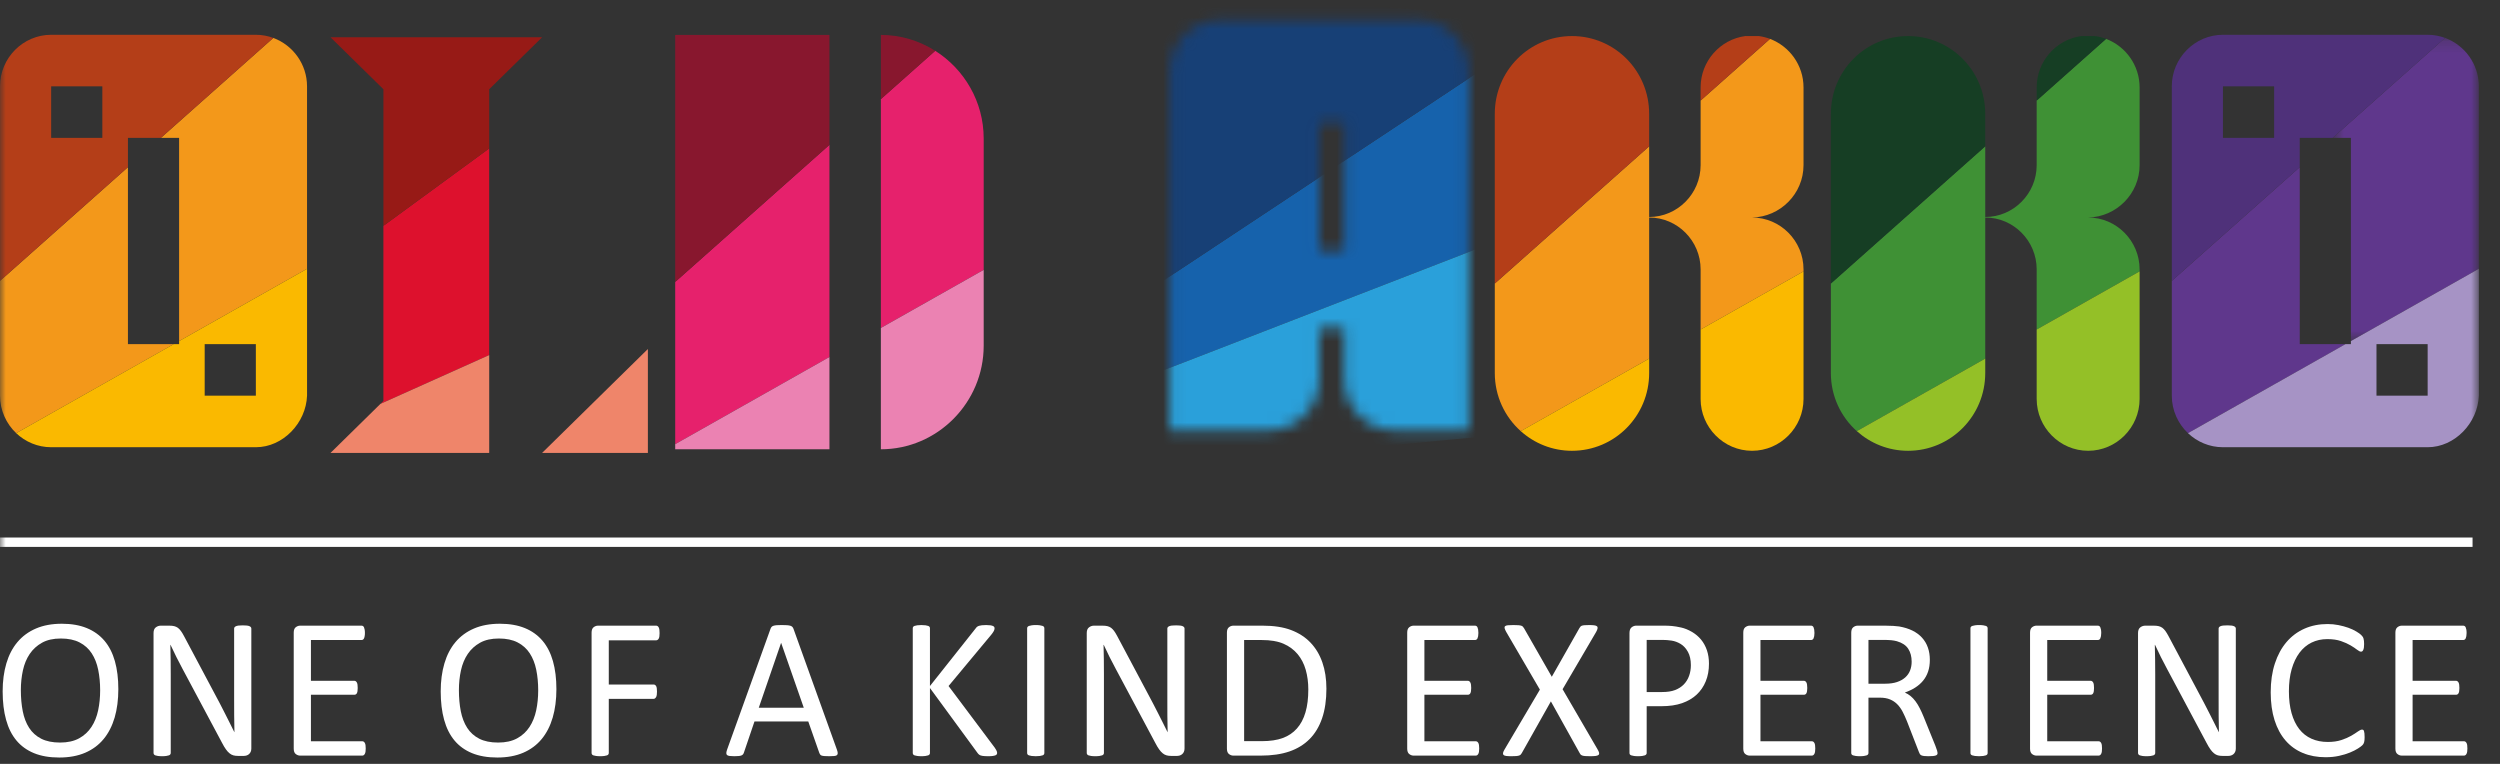 <?xml version="1.0" encoding="UTF-8"?>
<svg width="216px" height="66px" viewBox="0 0 216 66" version="1.1" xmlns="http://www.w3.org/2000/svg" xmlns:xlink="http://www.w3.org/1999/xlink">
    <rect x="0" y="0" width="216" height="66" fill="#333333" stroke="none"/>
    <title>B553BB14-5C03-4A5E-BB2C-7F5E2FF3BDEF</title>
    <defs>
        <polygon id="path-1" points="0 65.45 214.817 65.45 214.817 0.65 0 0.65"></polygon>
        <polygon id="path-3" points="0.531 0.196 13.162 0.196 13.162 26.389 0.531 26.389"></polygon>
        <polygon id="path-5" points="0 65.45 214.172 65.45 214.172 0.65 0 0.65"></polygon>
        <path d="M4.368,0.747 C1.997,0.747 0.059,2.74 0.059,5.176 L0.059,5.176 L0.059,36.173 L8.676,36.173 C11.044,36.173 12.984,34.182 12.984,31.746 L12.984,31.746 L12.984,27.318 L15.139,27.318 L15.139,31.746 C15.139,34.182 17.077,36.173 19.446,36.173 L19.446,36.173 L25.91,36.173 L25.91,5.176 C25.91,2.74 23.972,0.747 21.602,0.747 L21.602,0.747 L4.368,0.747 Z M12.984,20.674 L15.138,20.674 L15.138,9.603 L12.984,9.603 L12.984,20.674 Z" id="path-7"></path>
        <path d="M4.368,0.747 C1.997,0.747 0.059,2.74 0.059,5.176 L0.059,5.176 L0.059,36.173 L8.676,36.173 C11.044,36.173 12.984,34.182 12.984,31.746 L12.984,31.746 L12.984,27.318 L15.139,27.318 L15.139,31.746 C15.139,34.182 17.077,36.173 19.446,36.173 L19.446,36.173 L25.91,36.173 L25.91,5.176 C25.91,2.74 23.972,0.747 21.602,0.747 L21.602,0.747 L4.368,0.747 Z M12.984,20.674 L15.138,20.674 L15.138,9.603 L12.984,9.603 L12.984,20.674 Z" id="path-9"></path>
        <path d="M4.368,0.747 C1.997,0.747 0.059,2.74 0.059,5.176 L0.059,5.176 L0.059,36.173 L8.676,36.173 C11.044,36.173 12.984,34.182 12.984,31.746 L12.984,31.746 L12.984,27.318 L15.139,27.318 L15.139,31.746 C15.139,34.182 17.077,36.173 19.446,36.173 L19.446,36.173 L25.91,36.173 L25.91,5.176 C25.91,2.74 23.972,0.747 21.602,0.747 L21.602,0.747 L4.368,0.747 Z M12.984,20.674 L15.138,20.674 L15.138,9.603 L12.984,9.603 L12.984,20.674 Z" id="path-11"></path>
    </defs>
    <g id="homepage" stroke="none" stroke-width="1" fill="none" fill-rule="evenodd">
        <g id="Homepage-new" transform="translate(-109, -7316)">
            <g id="Footer/desktop" transform="translate(0, 7069)">
                <g id="old-akko-logo" transform="translate(109, 247)">
                    <g id="Group-46">
                        <path d="M8.653,59.645 C8.653,59.009 8.596,58.417 8.484,57.87 C8.372,57.323 8.186,56.849 7.923,56.447 C7.662,56.045 7.312,55.731 6.875,55.506 C6.438,55.28 5.897,55.167 5.253,55.167 C4.609,55.167 4.068,55.288 3.631,55.531 C3.193,55.775 2.838,56.099 2.566,56.503 C2.292,56.908 2.097,57.382 1.979,57.922 C1.861,58.463 1.802,59.032 1.802,59.628 C1.802,60.287 1.857,60.895 1.966,61.45 C2.075,62.005 2.259,62.484 2.518,62.886 C2.777,63.288 3.124,63.6 3.558,63.823 C3.992,64.045 4.537,64.157 5.193,64.157 C5.842,64.157 6.388,64.035 6.832,63.793 C7.276,63.549 7.631,63.221 7.902,62.807 C8.173,62.394 8.365,61.916 8.48,61.372 C8.595,60.828 8.653,60.252 8.653,59.645 M10.224,59.541 C10.224,60.449 10.118,61.267 9.906,61.996 C9.691,62.725 9.374,63.345 8.95,63.857 C8.528,64.37 7.996,64.763 7.357,65.038 C6.718,65.312 5.972,65.45 5.119,65.45 C4.278,65.45 3.552,65.324 2.938,65.073 C2.324,64.821 1.817,64.455 1.417,63.975 C1.017,63.495 0.719,62.899 0.524,62.187 C0.327,61.476 0.229,60.657 0.229,59.732 C0.229,58.846 0.336,58.042 0.549,57.319 C0.762,56.596 1.082,55.981 1.509,55.475 C1.934,54.969 2.467,54.578 3.106,54.303 C3.745,54.029 4.491,53.891 5.345,53.891 C6.167,53.891 6.884,54.016 7.495,54.265 C8.106,54.514 8.613,54.877 9.02,55.354 C9.425,55.831 9.728,56.421 9.927,57.124 C10.125,57.827 10.224,58.633 10.224,59.541" id="Fill-1" fill="#FFFFFF"></path>
                        <path d="M21.715,64.669 C21.715,64.784 21.695,64.883 21.657,64.964 C21.618,65.045 21.568,65.112 21.506,65.163 C21.443,65.216 21.372,65.253 21.296,65.277 C21.218,65.3 21.14,65.311 21.062,65.311 L20.571,65.311 C20.416,65.311 20.28,65.295 20.164,65.263 C20.048,65.231 19.939,65.174 19.835,65.089 C19.73,65.006 19.625,64.892 19.522,64.747 C19.417,64.603 19.306,64.417 19.19,64.192 L15.779,57.805 C15.601,57.476 15.421,57.129 15.24,56.768 C15.059,56.407 14.891,56.055 14.734,55.714 L14.718,55.714 C14.728,56.13 14.737,56.555 14.744,56.99 C14.749,57.423 14.752,57.854 14.752,58.283 L14.752,65.059 C14.752,65.1 14.739,65.139 14.715,65.176 C14.691,65.214 14.649,65.243 14.592,65.263 C14.534,65.283 14.459,65.301 14.364,65.315 C14.271,65.33 14.15,65.337 14.004,65.337 C13.858,65.337 13.739,65.33 13.644,65.315 C13.55,65.301 13.475,65.283 13.42,65.263 C13.366,65.243 13.327,65.214 13.302,65.176 C13.279,65.139 13.266,65.1 13.266,65.059 L13.266,54.698 C13.266,54.467 13.331,54.302 13.462,54.204 C13.593,54.105 13.736,54.057 13.89,54.057 L14.622,54.057 C14.794,54.057 14.938,54.071 15.053,54.1 C15.169,54.129 15.274,54.177 15.366,54.242 C15.457,54.309 15.547,54.403 15.633,54.52 C15.719,54.64 15.81,54.788 15.904,54.968 L18.526,59.897 C18.687,60.197 18.843,60.491 18.994,60.777 C19.144,61.063 19.289,61.346 19.428,61.623 C19.567,61.901 19.705,62.174 19.841,62.443 C19.978,62.712 20.113,62.983 20.246,63.254 L20.255,63.254 C20.243,62.798 20.236,62.321 20.233,61.827 C20.23,61.333 20.229,60.857 20.229,60.4 L20.229,54.308 C20.229,54.268 20.241,54.23 20.265,54.195 C20.29,54.161 20.331,54.13 20.389,54.104 C20.446,54.078 20.522,54.06 20.616,54.048 C20.71,54.036 20.833,54.031 20.985,54.031 C21.119,54.031 21.235,54.036 21.332,54.048 C21.429,54.06 21.506,54.078 21.559,54.104 C21.615,54.13 21.654,54.161 21.679,54.195 C21.703,54.23 21.715,54.268 21.715,54.308 L21.715,64.669 Z" id="Fill-3" fill="#FFFFFF"></path>
                        <path d="M31.598,64.669 C31.598,64.773 31.592,64.864 31.581,64.942 C31.568,65.02 31.549,65.086 31.52,65.137 C31.49,65.19 31.458,65.227 31.421,65.25 C31.383,65.273 31.342,65.285 31.295,65.285 L25.93,65.285 C25.798,65.285 25.673,65.24 25.555,65.15 C25.436,65.061 25.378,64.903 25.378,64.677 L25.378,54.664 C25.378,54.438 25.436,54.281 25.555,54.191 C25.673,54.102 25.798,54.057 25.93,54.057 L31.234,54.057 C31.28,54.057 31.322,54.068 31.36,54.091 C31.398,54.114 31.428,54.152 31.451,54.204 C31.474,54.256 31.493,54.322 31.506,54.399 C31.521,54.477 31.529,54.574 31.529,54.69 C31.529,54.794 31.521,54.885 31.506,54.963 C31.493,55.042 31.474,55.106 31.451,55.154 C31.428,55.203 31.398,55.24 31.36,55.263 C31.322,55.286 31.28,55.297 31.234,55.297 L26.864,55.297 L26.864,58.82 L30.613,58.82 C30.659,58.82 30.701,58.833 30.738,58.859 C30.775,58.886 30.807,58.922 30.833,58.968 C30.859,59.014 30.877,59.078 30.889,59.159 C30.9,59.24 30.906,59.335 30.906,59.445 C30.906,59.549 30.9,59.639 30.889,59.714 C30.877,59.789 30.859,59.85 30.833,59.897 C30.807,59.943 30.775,59.976 30.738,59.996 C30.701,60.017 30.659,60.027 30.613,60.027 L26.864,60.027 L26.864,64.044 L31.295,64.044 C31.342,64.044 31.383,64.056 31.421,64.078 C31.458,64.102 31.49,64.138 31.52,64.188 C31.549,64.236 31.568,64.3 31.581,64.379 C31.592,64.456 31.598,64.553 31.598,64.669" id="Fill-5" fill="#FFFFFF"></path>
                        <path d="M46.5,59.645 C46.5,59.009 46.444,58.417 46.332,57.87 C46.22,57.323 46.033,56.849 45.771,56.447 C45.51,56.045 45.16,55.731 44.723,55.506 C44.286,55.28 43.745,55.167 43.101,55.167 C42.457,55.167 41.916,55.288 41.479,55.531 C41.041,55.775 40.686,56.099 40.414,56.503 C40.141,56.908 39.944,57.382 39.826,57.922 C39.708,58.463 39.65,59.032 39.65,59.628 C39.65,60.287 39.704,60.895 39.813,61.45 C39.923,62.005 40.107,62.484 40.366,62.886 C40.624,63.288 40.972,63.6 41.406,63.823 C41.84,64.045 42.385,64.157 43.041,64.157 C43.691,64.157 44.237,64.035 44.68,63.793 C45.124,63.549 45.479,63.221 45.75,62.807 C46.02,62.394 46.213,61.916 46.328,61.372 C46.443,60.828 46.5,60.252 46.5,59.645 M48.073,59.541 C48.073,60.449 47.967,61.267 47.754,61.996 C47.54,62.725 47.222,63.345 46.799,63.857 C46.375,64.37 45.844,64.763 45.205,65.038 C44.565,65.312 43.82,65.45 42.967,65.45 C42.125,65.45 41.399,65.324 40.786,65.073 C40.173,64.821 39.665,64.455 39.265,63.975 C38.865,63.495 38.567,62.899 38.371,62.187 C38.175,61.476 38.077,60.657 38.077,59.732 C38.077,58.846 38.184,58.042 38.397,57.319 C38.61,56.596 38.929,55.981 39.356,55.475 C39.782,54.969 40.315,54.578 40.955,54.303 C41.593,54.029 42.34,53.891 43.192,53.891 C44.016,53.891 44.732,54.016 45.344,54.265 C45.954,54.514 46.461,54.877 46.868,55.354 C47.273,55.831 47.576,56.421 47.775,57.124 C47.974,57.827 48.073,58.633 48.073,59.541" id="Fill-7" fill="#FFFFFF"></path>
                        <path d="M56.988,54.698 C56.988,54.809 56.982,54.904 56.971,54.985 C56.959,55.067 56.939,55.131 56.911,55.18 C56.881,55.229 56.848,55.265 56.811,55.288 C56.774,55.311 56.734,55.324 56.694,55.324 L52.599,55.324 L52.599,59.141 L56.47,59.141 C56.51,59.141 56.548,59.151 56.586,59.172 C56.623,59.192 56.656,59.225 56.685,59.272 C56.714,59.318 56.734,59.38 56.746,59.459 C56.758,59.536 56.764,59.636 56.764,59.757 C56.764,59.867 56.758,59.961 56.746,60.04 C56.734,60.118 56.714,60.182 56.685,60.231 C56.656,60.279 56.623,60.317 56.586,60.343 C56.548,60.37 56.51,60.382 56.47,60.382 L52.599,60.382 L52.599,65.06 C52.599,65.1 52.587,65.139 52.565,65.177 C52.542,65.214 52.501,65.243 52.444,65.264 C52.386,65.284 52.31,65.301 52.219,65.315 C52.127,65.33 52.006,65.337 51.856,65.337 C51.718,65.337 51.6,65.33 51.502,65.315 C51.404,65.301 51.326,65.284 51.269,65.264 C51.211,65.243 51.171,65.214 51.148,65.177 C51.125,65.139 51.113,65.1 51.113,65.06 L51.113,54.664 C51.113,54.438 51.172,54.281 51.291,54.191 C51.408,54.102 51.534,54.057 51.667,54.057 L56.694,54.057 C56.734,54.057 56.774,54.069 56.811,54.091 C56.848,54.114 56.881,54.153 56.911,54.204 C56.939,54.256 56.959,54.324 56.971,54.408 C56.982,54.491 56.988,54.588 56.988,54.698" id="Fill-9" fill="#FFFFFF"></path>
                        <path d="M67.493,55.549 L67.484,55.549 L65.559,61.146 L69.445,61.146 L67.493,55.549 Z M72.305,64.756 C72.351,64.883 72.376,64.985 72.379,65.064 C72.381,65.142 72.359,65.201 72.314,65.242 C72.268,65.283 72.19,65.308 72.085,65.319 C71.978,65.331 71.836,65.337 71.657,65.337 C71.478,65.337 71.336,65.333 71.23,65.324 C71.122,65.316 71.043,65.301 70.988,65.281 C70.932,65.26 70.892,65.233 70.867,65.198 C70.841,65.163 70.815,65.12 70.794,65.068 L69.834,62.335 L65.187,62.335 L64.271,65.033 C64.254,65.085 64.231,65.13 64.201,65.168 C64.172,65.206 64.13,65.238 64.076,65.263 C64.021,65.289 63.944,65.308 63.843,65.319 C63.742,65.331 63.611,65.337 63.45,65.337 C63.283,65.337 63.146,65.33 63.039,65.316 C62.933,65.301 62.859,65.273 62.815,65.233 C62.771,65.192 62.751,65.133 62.754,65.055 C62.757,64.977 62.782,64.874 62.828,64.747 L66.577,54.317 C66.6,54.253 66.631,54.201 66.668,54.161 C66.705,54.121 66.76,54.088 66.833,54.065 C66.904,54.042 66.996,54.026 67.109,54.017 C67.221,54.009 67.363,54.004 67.536,54.004 C67.72,54.004 67.874,54.009 67.993,54.017 C68.115,54.026 68.212,54.042 68.288,54.065 C68.363,54.088 68.42,54.121 68.461,54.165 C68.501,54.208 68.532,54.262 68.556,54.325 L72.305,64.756 Z" id="Fill-11" fill="#FFFFFF"></path>
                        <path d="M86.153,65.042 C86.153,65.089 86.143,65.131 86.123,65.168 C86.103,65.205 86.064,65.236 86.007,65.259 C85.949,65.282 85.872,65.301 85.774,65.315 C85.675,65.33 85.549,65.337 85.394,65.337 C85.192,65.337 85.027,65.328 84.902,65.311 C84.774,65.294 84.679,65.262 84.616,65.216 C84.552,65.17 84.501,65.117 84.461,65.059 L80.348,59.445 L80.348,65.059 C80.348,65.1 80.337,65.139 80.313,65.177 C80.29,65.214 80.25,65.243 80.193,65.264 C80.135,65.284 80.058,65.301 79.964,65.315 C79.869,65.33 79.749,65.337 79.605,65.337 C79.467,65.337 79.349,65.33 79.252,65.315 C79.154,65.301 79.076,65.284 79.018,65.264 C78.96,65.243 78.921,65.214 78.898,65.177 C78.874,65.139 78.863,65.1 78.863,65.059 L78.863,54.282 C78.863,54.236 78.874,54.196 78.898,54.16 C78.921,54.126 78.96,54.099 79.018,54.078 C79.076,54.058 79.154,54.04 79.252,54.026 C79.349,54.012 79.467,54.005 79.605,54.005 C79.749,54.005 79.869,54.012 79.964,54.026 C80.058,54.04 80.135,54.058 80.193,54.078 C80.25,54.099 80.29,54.126 80.313,54.16 C80.337,54.196 80.348,54.236 80.348,54.282 L80.348,59.272 L84.305,54.282 C84.34,54.23 84.379,54.187 84.426,54.152 C84.471,54.117 84.528,54.089 84.595,54.069 C84.66,54.049 84.741,54.033 84.836,54.022 C84.931,54.01 85.053,54.005 85.203,54.005 C85.353,54.005 85.474,54.012 85.566,54.026 C85.658,54.04 85.732,54.059 85.786,54.083 C85.841,54.106 85.879,54.134 85.899,54.169 C85.92,54.204 85.93,54.242 85.93,54.282 C85.93,54.357 85.91,54.432 85.873,54.508 C85.835,54.583 85.765,54.687 85.661,54.82 L81.955,59.272 L85.946,64.599 C86.045,64.75 86.103,64.853 86.123,64.907 C86.143,64.963 86.153,65.007 86.153,65.042" id="Fill-13" fill="#FFFFFF"></path>
                        <path d="M90.232,65.059 C90.232,65.106 90.219,65.146 90.197,65.181 C90.174,65.216 90.133,65.243 90.076,65.263 C90.018,65.284 89.942,65.301 89.847,65.316 C89.752,65.33 89.632,65.337 89.488,65.337 C89.35,65.337 89.232,65.33 89.134,65.316 C89.036,65.301 88.958,65.284 88.901,65.263 C88.843,65.243 88.803,65.216 88.78,65.181 C88.757,65.146 88.745,65.106 88.745,65.059 L88.745,54.282 C88.745,54.236 88.758,54.195 88.785,54.161 C88.81,54.126 88.853,54.098 88.914,54.078 C88.974,54.058 89.052,54.041 89.147,54.026 C89.242,54.011 89.355,54.004 89.488,54.004 C89.632,54.004 89.752,54.011 89.847,54.026 C89.942,54.041 90.018,54.058 90.076,54.078 C90.133,54.098 90.174,54.126 90.197,54.161 C90.219,54.195 90.232,54.236 90.232,54.282 L90.232,65.059 Z" id="Fill-15" fill="#FFFFFF"></path>
                        <path d="M102.344,64.669 C102.344,64.784 102.324,64.883 102.285,64.964 C102.247,65.045 102.197,65.112 102.134,65.163 C102.072,65.216 102.001,65.253 101.924,65.277 C101.846,65.3 101.769,65.311 101.691,65.311 L101.199,65.311 C101.045,65.311 100.909,65.295 100.793,65.263 C100.677,65.231 100.567,65.174 100.463,65.089 C100.358,65.006 100.254,64.892 100.15,64.747 C100.045,64.603 99.935,64.417 99.819,64.192 L96.408,57.805 C96.229,57.476 96.05,57.129 95.868,56.768 C95.687,56.407 95.519,56.055 95.363,55.714 L95.346,55.714 C95.357,56.13 95.366,56.555 95.372,56.99 C95.377,57.423 95.38,57.854 95.38,58.283 L95.38,65.059 C95.38,65.1 95.368,65.139 95.344,65.176 C95.319,65.214 95.278,65.243 95.22,65.263 C95.163,65.283 95.088,65.301 94.993,65.315 C94.899,65.33 94.779,65.337 94.632,65.337 C94.487,65.337 94.367,65.33 94.272,65.315 C94.179,65.301 94.104,65.283 94.049,65.263 C93.995,65.243 93.956,65.214 93.931,65.176 C93.907,65.139 93.895,65.1 93.895,65.059 L93.895,54.698 C93.895,54.467 93.959,54.302 94.091,54.204 C94.222,54.105 94.364,54.057 94.518,54.057 L95.25,54.057 C95.423,54.057 95.567,54.071 95.682,54.1 C95.798,54.129 95.903,54.177 95.995,54.242 C96.086,54.309 96.175,54.403 96.262,54.52 C96.347,54.64 96.439,54.788 96.533,54.968 L99.155,59.897 C99.316,60.197 99.472,60.491 99.622,60.777 C99.773,61.063 99.917,61.346 100.057,61.623 C100.196,61.901 100.334,62.174 100.47,62.443 C100.607,62.712 100.742,62.983 100.874,63.254 L100.884,63.254 C100.872,62.798 100.865,62.321 100.861,61.827 C100.859,61.333 100.858,60.857 100.858,60.4 L100.858,54.308 C100.858,54.268 100.87,54.23 100.894,54.195 C100.918,54.161 100.959,54.13 101.017,54.104 C101.074,54.078 101.151,54.06 101.245,54.048 C101.339,54.036 101.462,54.031 101.614,54.031 C101.747,54.031 101.864,54.036 101.96,54.048 C102.058,54.06 102.134,54.078 102.188,54.104 C102.243,54.13 102.283,54.161 102.308,54.195 C102.331,54.23 102.344,54.268 102.344,54.308 L102.344,64.669 Z" id="Fill-17" fill="#FFFFFF"></path>
                        <path d="M113.038,59.567 C113.038,58.959 112.963,58.394 112.814,57.87 C112.664,57.347 112.429,56.894 112.11,56.512 C111.79,56.131 111.385,55.832 110.896,55.619 C110.406,55.404 109.776,55.298 109.004,55.298 L107.493,55.298 L107.493,64.036 L109.02,64.036 C109.735,64.036 110.337,63.946 110.827,63.766 C111.316,63.588 111.725,63.313 112.053,62.942 C112.382,62.572 112.628,62.108 112.792,61.549 C112.957,60.991 113.038,60.331 113.038,59.567 M114.602,59.506 C114.602,60.478 114.478,61.327 114.231,62.053 C113.983,62.779 113.622,63.38 113.146,63.858 C112.671,64.335 112.088,64.693 111.397,64.929 C110.705,65.166 109.882,65.285 108.926,65.285 L106.559,65.285 C106.426,65.285 106.301,65.24 106.184,65.151 C106.064,65.061 106.006,64.904 106.006,64.678 L106.006,54.664 C106.006,54.438 106.064,54.281 106.184,54.191 C106.301,54.101 106.426,54.057 106.559,54.057 L109.09,54.057 C110.058,54.057 110.875,54.182 111.544,54.434 C112.212,54.686 112.771,55.047 113.224,55.519 C113.676,55.99 114.019,56.561 114.252,57.233 C114.486,57.903 114.602,58.661 114.602,59.506" id="Fill-19" fill="#FFFFFF"></path>
                        <path d="M127.803,64.669 C127.803,64.773 127.797,64.864 127.785,64.942 C127.774,65.02 127.754,65.086 127.725,65.137 C127.695,65.19 127.662,65.227 127.626,65.25 C127.588,65.273 127.547,65.285 127.5,65.285 L122.135,65.285 C122.003,65.285 121.878,65.24 121.76,65.15 C121.642,65.061 121.583,64.903 121.583,64.677 L121.583,54.664 C121.583,54.438 121.642,54.281 121.76,54.191 C121.878,54.102 122.003,54.057 122.135,54.057 L127.439,54.057 C127.486,54.057 127.527,54.068 127.564,54.091 C127.602,54.114 127.633,54.152 127.656,54.204 C127.679,54.256 127.697,54.322 127.712,54.399 C127.726,54.477 127.733,54.574 127.733,54.69 C127.733,54.794 127.726,54.885 127.712,54.963 C127.697,55.042 127.679,55.106 127.656,55.154 C127.633,55.203 127.602,55.24 127.564,55.263 C127.527,55.286 127.486,55.297 127.439,55.297 L123.068,55.297 L123.068,58.82 L126.818,58.82 C126.864,58.82 126.905,58.833 126.943,58.859 C126.981,58.886 127.012,58.922 127.038,58.968 C127.063,59.014 127.083,59.078 127.094,59.159 C127.106,59.24 127.112,59.335 127.112,59.445 C127.112,59.549 127.106,59.639 127.094,59.714 C127.083,59.789 127.063,59.85 127.038,59.897 C127.012,59.943 126.981,59.976 126.943,59.996 C126.905,60.017 126.864,60.027 126.818,60.027 L123.068,60.027 L123.068,64.044 L127.5,64.044 C127.547,64.044 127.588,64.056 127.626,64.078 C127.662,64.102 127.695,64.138 127.725,64.188 C127.754,64.236 127.774,64.3 127.785,64.379 C127.797,64.456 127.803,64.553 127.803,64.669" id="Fill-21" fill="#FFFFFF"></path>
                        <path d="M138.031,64.747 C138.106,64.875 138.15,64.976 138.165,65.051 C138.179,65.126 138.161,65.185 138.109,65.228 C138.057,65.272 137.972,65.301 137.854,65.315 C137.735,65.33 137.578,65.337 137.383,65.337 C137.199,65.337 137.055,65.333 136.951,65.324 C136.848,65.315 136.766,65.3 136.705,65.277 C136.644,65.253 136.599,65.226 136.566,65.194 C136.536,65.163 136.508,65.12 136.484,65.068 L133.997,60.6 L131.482,65.068 C131.455,65.12 131.422,65.163 131.388,65.198 C131.353,65.233 131.307,65.26 131.245,65.28 C131.185,65.301 131.102,65.315 130.999,65.324 C130.895,65.333 130.757,65.337 130.585,65.337 C130.394,65.337 130.245,65.33 130.135,65.315 C130.026,65.301 129.949,65.272 129.905,65.228 C129.863,65.185 129.848,65.126 129.863,65.051 C129.877,64.976 129.921,64.875 129.997,64.747 L133.046,59.584 L130.135,54.594 C130.066,54.467 130.022,54.365 130.001,54.286 C129.981,54.208 129.993,54.148 130.039,54.104 C130.086,54.061 130.167,54.033 130.282,54.022 C130.397,54.01 130.555,54.005 130.757,54.005 C130.93,54.005 131.071,54.009 131.179,54.018 C131.29,54.026 131.376,54.041 131.439,54.061 C131.502,54.081 131.549,54.11 131.577,54.148 C131.606,54.186 131.638,54.227 131.673,54.273 L134.075,58.474 L136.458,54.273 C136.487,54.227 136.516,54.186 136.546,54.148 C136.574,54.11 136.615,54.081 136.671,54.061 C136.725,54.041 136.802,54.026 136.899,54.018 C136.997,54.009 137.129,54.005 137.297,54.005 C137.475,54.005 137.621,54.011 137.732,54.026 C137.846,54.041 137.925,54.068 137.975,54.109 C138.024,54.149 138.043,54.208 138.031,54.286 C138.019,54.365 137.979,54.467 137.911,54.594 L135.008,59.549 L138.031,64.747 Z" id="Fill-23" fill="#FFFFFF"></path>
                        <path d="M146.091,57.467 C146.091,57.01 146.007,56.628 145.836,56.321 C145.666,56.015 145.456,55.787 145.206,55.636 C144.955,55.486 144.697,55.39 144.428,55.349 C144.161,55.309 143.9,55.288 143.646,55.288 L142.273,55.288 L142.273,59.792 L143.612,59.792 C144.061,59.792 144.434,59.734 144.731,59.618 C145.027,59.503 145.277,59.343 145.478,59.137 C145.679,58.931 145.833,58.686 145.935,58.399 C146.04,58.113 146.091,57.803 146.091,57.467 M147.655,57.345 C147.655,57.906 147.563,58.413 147.378,58.864 C147.194,59.315 146.93,59.7 146.588,60.018 C146.245,60.337 145.824,60.581 145.327,60.755 C144.829,60.929 144.234,61.016 143.542,61.016 L142.273,61.016 L142.273,65.059 C142.273,65.106 142.26,65.146 142.233,65.181 C142.209,65.215 142.168,65.243 142.113,65.263 C142.058,65.284 141.984,65.301 141.889,65.315 C141.794,65.33 141.673,65.337 141.53,65.337 C141.386,65.337 141.266,65.33 141.171,65.315 C141.077,65.301 140.999,65.284 140.942,65.263 C140.885,65.243 140.844,65.215 140.821,65.181 C140.798,65.146 140.787,65.106 140.787,65.059 L140.787,54.699 C140.787,54.467 140.847,54.303 140.968,54.204 C141.09,54.106 141.225,54.056 141.374,54.056 L143.767,54.056 C144.009,54.056 144.241,54.066 144.463,54.086 C144.684,54.107 144.946,54.15 145.249,54.217 C145.551,54.284 145.859,54.408 146.173,54.59 C146.487,54.773 146.753,54.997 146.973,55.263 C147.192,55.529 147.36,55.837 147.479,56.186 C147.596,56.537 147.655,56.922 147.655,57.345" id="Fill-25" fill="#FFFFFF"></path>
                        <path d="M156.839,64.669 C156.839,64.773 156.833,64.864 156.821,64.942 C156.81,65.02 156.79,65.086 156.761,65.137 C156.732,65.19 156.698,65.227 156.662,65.25 C156.624,65.273 156.582,65.285 156.536,65.285 L151.172,65.285 C151.039,65.285 150.914,65.24 150.795,65.15 C150.677,65.061 150.619,64.903 150.619,64.677 L150.619,54.664 C150.619,54.438 150.677,54.281 150.795,54.191 C150.914,54.102 151.039,54.057 151.172,54.057 L156.476,54.057 C156.523,54.057 156.564,54.068 156.601,54.091 C156.638,54.114 156.668,54.152 156.692,54.204 C156.715,54.256 156.733,54.322 156.748,54.399 C156.762,54.477 156.769,54.574 156.769,54.69 C156.769,54.794 156.762,54.885 156.748,54.963 C156.733,55.042 156.715,55.106 156.692,55.154 C156.668,55.203 156.638,55.24 156.601,55.263 C156.564,55.286 156.523,55.297 156.476,55.297 L152.104,55.297 L152.104,58.82 L155.853,58.82 C155.899,58.82 155.941,58.833 155.98,58.859 C156.017,58.886 156.048,58.922 156.074,58.968 C156.099,59.014 156.119,59.078 156.129,59.159 C156.142,59.24 156.148,59.335 156.148,59.445 C156.148,59.549 156.142,59.639 156.129,59.714 C156.119,59.789 156.099,59.85 156.074,59.897 C156.048,59.943 156.017,59.976 155.98,59.996 C155.941,60.017 155.899,60.027 155.853,60.027 L152.104,60.027 L152.104,64.044 L156.536,64.044 C156.582,64.044 156.624,64.056 156.662,64.078 C156.698,64.102 156.732,64.138 156.761,64.188 C156.79,64.236 156.81,64.3 156.821,64.379 C156.833,64.456 156.839,64.553 156.839,64.669" id="Fill-27" fill="#FFFFFF"></path>
                        <path d="M165.167,57.172 C165.167,56.732 165.069,56.36 164.872,56.057 C164.677,55.753 164.349,55.535 163.888,55.401 C163.744,55.361 163.582,55.332 163.4,55.314 C163.218,55.297 162.98,55.288 162.687,55.288 L161.435,55.288 L161.435,59.072 L162.885,59.072 C163.276,59.072 163.616,59.024 163.9,58.929 C164.186,58.833 164.422,58.7 164.613,58.53 C164.803,58.359 164.944,58.158 165.032,57.926 C165.122,57.695 165.167,57.443 165.167,57.172 M167.405,65.06 C167.405,65.106 167.395,65.146 167.378,65.181 C167.361,65.216 167.323,65.244 167.266,65.267 C167.208,65.291 167.129,65.308 167.024,65.32 C166.92,65.331 166.781,65.337 166.61,65.337 C166.459,65.337 166.337,65.331 166.242,65.32 C166.147,65.308 166.071,65.289 166.013,65.264 C165.956,65.237 165.911,65.201 165.879,65.155 C165.848,65.109 165.821,65.05 165.797,64.982 L164.769,62.335 C164.648,62.034 164.523,61.758 164.393,61.506 C164.263,61.254 164.109,61.038 163.931,60.855 C163.752,60.673 163.542,60.531 163.299,60.43 C163.059,60.329 162.767,60.278 162.428,60.278 L161.435,60.278 L161.435,65.06 C161.435,65.106 161.421,65.146 161.395,65.181 C161.37,65.216 161.329,65.243 161.274,65.264 C161.22,65.284 161.145,65.301 161.05,65.315 C160.955,65.33 160.836,65.337 160.691,65.337 C160.548,65.337 160.428,65.33 160.333,65.315 C160.238,65.301 160.162,65.284 160.104,65.264 C160.046,65.243 160.006,65.216 159.982,65.181 C159.959,65.146 159.948,65.106 159.948,65.06 L159.948,54.664 C159.948,54.438 160.008,54.281 160.126,54.191 C160.243,54.102 160.369,54.057 160.501,54.057 L162.878,54.057 C163.159,54.057 163.394,54.064 163.582,54.078 C163.769,54.092 163.937,54.109 164.087,54.126 C164.518,54.201 164.9,54.32 165.231,54.481 C165.562,54.644 165.841,54.849 166.065,55.098 C166.29,55.347 166.459,55.632 166.57,55.953 C166.683,56.273 166.738,56.628 166.738,57.015 C166.738,57.392 166.688,57.728 166.587,58.026 C166.486,58.324 166.34,58.588 166.151,58.816 C165.962,59.045 165.733,59.242 165.47,59.41 C165.204,59.578 164.907,59.72 164.579,59.836 C164.764,59.917 164.93,60.019 165.08,60.144 C165.23,60.268 165.37,60.416 165.499,60.59 C165.629,60.764 165.751,60.964 165.866,61.19 C165.982,61.415 166.097,61.669 166.212,61.953 L167.214,64.426 C167.294,64.634 167.346,64.78 167.369,64.864 C167.392,64.948 167.405,65.013 167.405,65.06" id="Fill-29" fill="#FFFFFF"></path>
                        <path d="M171.732,65.059 C171.732,65.106 171.72,65.146 171.697,65.181 C171.674,65.216 171.633,65.243 171.577,65.263 C171.519,65.284 171.442,65.301 171.348,65.316 C171.252,65.33 171.134,65.337 170.989,65.337 C170.852,65.337 170.733,65.33 170.635,65.316 C170.536,65.301 170.46,65.284 170.402,65.263 C170.344,65.243 170.304,65.216 170.28,65.181 C170.257,65.146 170.247,65.106 170.247,65.059 L170.247,54.282 C170.247,54.236 170.259,54.195 170.285,54.161 C170.311,54.126 170.355,54.098 170.414,54.078 C170.474,54.058 170.553,54.041 170.648,54.026 C170.743,54.011 170.857,54.004 170.989,54.004 C171.134,54.004 171.252,54.011 171.348,54.026 C171.442,54.041 171.519,54.058 171.577,54.078 C171.633,54.098 171.674,54.126 171.697,54.161 C171.72,54.195 171.732,54.236 171.732,54.282 L171.732,65.059 Z" id="Fill-31" fill="#FFFFFF"></path>
                        <path d="M181.615,64.669 C181.615,64.773 181.609,64.864 181.598,64.942 C181.586,65.02 181.567,65.086 181.537,65.137 C181.508,65.19 181.476,65.227 181.439,65.25 C181.4,65.273 181.359,65.285 181.312,65.285 L175.948,65.285 C175.816,65.285 175.69,65.24 175.573,65.15 C175.454,65.061 175.396,64.903 175.396,64.677 L175.396,54.664 C175.396,54.438 175.454,54.281 175.573,54.191 C175.69,54.102 175.816,54.057 175.948,54.057 L181.252,54.057 C181.298,54.057 181.34,54.068 181.377,54.091 C181.415,54.114 181.446,54.152 181.469,54.204 C181.491,54.256 181.51,54.322 181.525,54.399 C181.538,54.477 181.547,54.574 181.547,54.69 C181.547,54.794 181.538,54.885 181.525,54.963 C181.51,55.042 181.491,55.106 181.469,55.154 C181.446,55.203 181.415,55.24 181.377,55.263 C181.34,55.286 181.298,55.297 181.252,55.297 L176.881,55.297 L176.881,58.82 L180.631,58.82 C180.677,58.82 180.718,58.833 180.756,58.859 C180.793,58.886 180.825,58.922 180.851,58.968 C180.877,59.014 180.895,59.078 180.907,59.159 C180.918,59.24 180.924,59.335 180.924,59.445 C180.924,59.549 180.918,59.639 180.907,59.714 C180.895,59.789 180.877,59.85 180.851,59.897 C180.825,59.943 180.793,59.976 180.756,59.996 C180.718,60.017 180.677,60.027 180.631,60.027 L176.881,60.027 L176.881,64.044 L181.312,64.044 C181.359,64.044 181.4,64.056 181.439,64.078 C181.476,64.102 181.508,64.138 181.537,64.188 C181.567,64.236 181.586,64.3 181.598,64.379 C181.609,64.456 181.615,64.553 181.615,64.669" id="Fill-33" fill="#FFFFFF"></path>
                        <path d="M193.175,64.669 C193.175,64.784 193.155,64.883 193.116,64.964 C193.077,65.045 193.027,65.112 192.965,65.163 C192.902,65.216 192.832,65.253 192.755,65.277 C192.677,65.3 192.6,65.311 192.521,65.311 L192.031,65.311 C191.876,65.311 191.74,65.295 191.624,65.263 C191.507,65.231 191.398,65.174 191.294,65.089 C191.189,65.006 191.085,64.892 190.981,64.747 C190.876,64.603 190.766,64.417 190.649,64.192 L187.239,57.805 C187.06,57.476 186.881,57.129 186.699,56.768 C186.518,56.407 186.35,56.055 186.194,55.714 L186.176,55.714 C186.188,56.13 186.196,56.555 186.202,56.99 C186.208,57.423 186.211,57.854 186.211,58.283 L186.211,65.059 C186.211,65.1 186.199,65.139 186.174,65.176 C186.15,65.214 186.109,65.243 186.051,65.263 C185.994,65.283 185.918,65.301 185.823,65.315 C185.729,65.33 185.61,65.337 185.463,65.337 C185.318,65.337 185.198,65.33 185.103,65.315 C185.01,65.301 184.934,65.283 184.88,65.263 C184.826,65.243 184.787,65.214 184.762,65.176 C184.737,65.139 184.726,65.1 184.726,65.059 L184.726,54.698 C184.726,54.467 184.79,54.302 184.921,54.204 C185.053,54.105 185.195,54.057 185.349,54.057 L186.081,54.057 C186.254,54.057 186.397,54.071 186.513,54.1 C186.629,54.129 186.734,54.177 186.826,54.242 C186.917,54.309 187.006,54.403 187.092,54.52 C187.178,54.64 187.27,54.788 187.364,54.968 L189.986,59.897 C190.147,60.197 190.303,60.491 190.453,60.777 C190.603,61.063 190.748,61.346 190.888,61.623 C191.027,61.901 191.165,62.174 191.301,62.443 C191.437,62.712 191.572,62.983 191.706,63.254 L191.715,63.254 C191.703,62.798 191.695,62.321 191.692,61.827 C191.69,61.333 191.689,60.857 191.689,60.4 L191.689,54.308 C191.689,54.268 191.7,54.23 191.724,54.195 C191.749,54.161 191.79,54.13 191.848,54.104 C191.905,54.078 191.982,54.06 192.075,54.048 C192.169,54.036 192.293,54.031 192.445,54.031 C192.578,54.031 192.694,54.036 192.791,54.048 C192.889,54.06 192.965,54.078 193.019,54.104 C193.073,54.13 193.114,54.161 193.138,54.195 C193.162,54.23 193.175,54.268 193.175,54.308 L193.175,64.669 Z" id="Fill-35" fill="#FFFFFF"></path>
                        <path d="M204.302,63.697 C204.302,63.789 204.299,63.87 204.292,63.94 C204.286,64.01 204.277,64.07 204.262,64.122 C204.249,64.174 204.229,64.221 204.206,64.261 C204.184,64.302 204.144,64.351 204.086,64.409 C204.028,64.466 203.907,64.555 203.723,64.673 C203.538,64.792 203.309,64.908 203.036,65.02 C202.762,65.133 202.449,65.229 202.094,65.306 C201.74,65.385 201.352,65.424 200.932,65.424 C200.206,65.424 199.552,65.303 198.967,65.059 C198.383,64.817 197.884,64.458 197.473,63.984 C197.061,63.509 196.744,62.924 196.522,62.226 C196.301,61.53 196.189,60.726 196.189,59.818 C196.189,58.887 196.309,58.057 196.549,57.328 C196.787,56.599 197.122,55.981 197.554,55.475 C197.986,54.969 198.504,54.583 199.105,54.317 C199.707,54.051 200.373,53.917 201.105,53.917 C201.428,53.917 201.741,53.948 202.047,54.009 C202.351,54.07 202.634,54.146 202.893,54.238 C203.153,54.332 203.383,54.439 203.584,54.56 C203.786,54.681 203.926,54.781 204.003,54.859 C204.081,54.938 204.131,54.997 204.155,55.037 C204.178,55.078 204.196,55.125 204.211,55.18 C204.225,55.236 204.236,55.3 204.246,55.376 C204.255,55.451 204.259,55.54 204.259,55.644 C204.259,55.76 204.253,55.858 204.242,55.939 C204.229,56.02 204.213,56.089 204.19,56.143 C204.166,56.198 204.138,56.239 204.106,56.265 C204.075,56.29 204.035,56.304 203.989,56.304 C203.908,56.304 203.796,56.247 203.65,56.135 C203.506,56.022 203.319,55.898 203.09,55.761 C202.861,55.626 202.584,55.501 202.257,55.388 C201.929,55.276 201.537,55.219 201.079,55.219 C200.581,55.219 200.128,55.319 199.72,55.518 C199.312,55.718 198.963,56.012 198.674,56.399 C198.384,56.787 198.16,57.26 198,57.818 C197.841,58.376 197.762,59.014 197.762,59.732 C197.762,60.443 197.838,61.072 197.992,61.619 C198.146,62.166 198.366,62.622 198.652,62.99 C198.938,63.358 199.291,63.635 199.707,63.823 C200.124,64.011 200.596,64.105 201.123,64.105 C201.569,64.105 201.958,64.05 202.291,63.94 C202.624,63.83 202.908,63.707 203.142,63.572 C203.377,63.435 203.569,63.312 203.72,63.202 C203.871,63.093 203.989,63.038 204.076,63.038 C204.117,63.038 204.15,63.046 204.18,63.063 C204.209,63.081 204.232,63.114 204.249,63.163 C204.266,63.213 204.28,63.281 204.288,63.368 C204.297,63.455 204.302,63.564 204.302,63.697" id="Fill-37" fill="#FFFFFF"></path>
                        <path d="M213.183,64.669 C213.183,64.773 213.176,64.864 213.166,64.942 C213.153,65.02 213.134,65.086 213.104,65.137 C213.075,65.19 213.043,65.227 213.006,65.25 C212.968,65.273 212.926,65.285 212.88,65.285 L207.515,65.285 C207.383,65.285 207.257,65.24 207.14,65.15 C207.021,65.061 206.962,64.903 206.962,64.677 L206.962,54.664 C206.962,54.438 207.021,54.281 207.14,54.191 C207.257,54.102 207.383,54.057 207.515,54.057 L212.819,54.057 C212.866,54.057 212.907,54.068 212.945,54.091 C212.982,54.114 213.013,54.152 213.037,54.204 C213.058,54.256 213.077,54.322 213.092,54.399 C213.106,54.477 213.114,54.574 213.114,54.69 C213.114,54.794 213.106,54.885 213.092,54.963 C213.077,55.042 213.058,55.106 213.037,55.154 C213.013,55.203 212.982,55.24 212.945,55.263 C212.907,55.286 212.866,55.297 212.819,55.297 L208.449,55.297 L208.449,58.82 L212.198,58.82 C212.244,58.82 212.286,58.833 212.323,58.859 C212.361,58.886 212.393,58.922 212.417,58.968 C212.444,59.014 212.463,59.078 212.474,59.159 C212.486,59.24 212.492,59.335 212.492,59.445 C212.492,59.549 212.486,59.639 212.474,59.714 C212.463,59.789 212.444,59.85 212.417,59.897 C212.393,59.943 212.361,59.976 212.323,59.996 C212.286,60.017 212.244,60.027 212.198,60.027 L208.449,60.027 L208.449,64.044 L212.88,64.044 C212.926,64.044 212.968,64.056 213.006,64.078 C213.043,64.102 213.075,64.138 213.104,64.188 C213.134,64.236 213.153,64.3 213.166,64.379 C213.176,64.456 213.183,64.553 213.183,64.669" id="Fill-39" fill="#FFFFFF"></path>
                        <mask id="mask-2" fill="white">
                            <use xlink:href="#path-1"></use>
                        </mask>
                        <g id="Clip-42"></g>
                        <polygon id="Fill-41" fill="#FFFFFF" mask="url(#mask-2)" points="0 47.252 213.629 47.252 213.629 46.442 0 46.442"></polygon>
                        <polygon id="Fill-43" fill="#DD112D" mask="url(#mask-2)" points="33.126 19.513 33.126 34.642 32.869 34.895 42.266 30.678 42.266 12.824"></polygon>
                        <polygon id="Fill-44" fill="#971A16" mask="url(#mask-2)" points="42.267 7.71 46.838 3.221 28.556 3.221 33.127 7.71 33.127 19.513 42.267 12.824"></polygon>
                        <path d="M28.556,39.132 L42.267,39.132 L42.267,30.678 L32.869,34.895 L28.556,39.132 Z M55.977,30.154 L55.977,39.132 L46.837,39.132 L55.977,30.154 Z" id="Fill-45" fill="#EF856A" mask="url(#mask-2)"></path>
                    </g>
                    <g id="Group-101">
                        <path d="M84.991,11.967 C84.991,8.78 83.31,5.977 80.803,4.389 L76.107,8.564 L76.107,28.336 L84.991,23.317 L84.991,11.967 Z" id="Fill-57" fill="#E6216C"></path>
                        <polygon id="Fill-59" fill="#E6216C" points="71.664 12.514 58.338 24.36 58.338 38.376 71.664 30.847"></polygon>
                        <path d="M76.107,3.017 L76.107,8.564 L80.803,4.389 C79.437,3.526 77.831,3.017 76.107,3.017" id="Fill-61" fill="#88172E"></path>
                        <polygon id="Fill-63" fill="#88172E" points="71.664 3.017 58.338 3.017 58.338 24.36 71.664 12.514"></polygon>
                        <polygon id="Fill-65" fill="#EB82B2" points="58.338 38.376 58.338 38.818 71.664 38.818 71.664 30.846"></polygon>
                        <path d="M84.991,29.868 L84.991,23.318 L76.107,28.337 L76.107,38.818 C80.993,38.818 84.991,34.79 84.991,29.868" id="Fill-67" fill="#EB82B2"></path>
                        <path d="M155.824,23.271 C155.824,20.808 153.823,18.793 151.378,18.793 C153.823,18.748 155.824,16.733 155.824,14.269 L155.824,7.55 C155.824,5.636 154.614,3.997 152.928,3.36 L146.933,8.689 L146.933,14.269 C146.933,16.733 144.932,18.748 142.487,18.748 L142.487,12.641 L129.15,24.497 L129.15,32.229 C129.15,34.231 130.018,36.021 131.393,37.251 L142.487,30.982 L142.487,18.793 C144.932,18.793 146.933,20.808 146.933,23.271 L146.933,28.47 L155.824,23.446 L155.824,23.271 Z" id="Fill-69" fill="#F3981A"></path>
                        <path d="M142.487,9.834 C142.487,6.117 139.509,3.116 135.818,3.116 C132.128,3.116 129.149,6.117 129.149,9.834 L129.149,24.497 L142.487,12.641 L142.487,9.834 Z" id="Fill-71" fill="#B43E18"></path>
                        <path d="M151.969,3.116 L150.787,3.116 C148.619,3.411 146.933,5.289 146.933,7.55 L146.933,8.689 L152.928,3.36 C152.622,3.244 152.302,3.162 151.969,3.116" id="Fill-73" fill="#B43E18"></path>
                        <path d="M135.818,38.948 C139.508,38.948 142.488,35.947 142.488,32.229 L142.488,30.982 L131.393,37.25 C132.57,38.304 134.116,38.948 135.818,38.948" id="Fill-75" fill="#FAB900"></path>
                        <path d="M155.824,34.469 L155.824,23.446 L146.933,28.47 L146.933,34.469 C146.933,36.933 148.933,38.948 151.378,38.948 C153.823,38.948 155.824,36.933 155.824,34.469" id="Fill-77" fill="#FAB900"></path>
                        <path d="M184.862,23.271 C184.862,20.808 182.861,18.793 180.416,18.793 C182.861,18.748 184.862,16.733 184.862,14.269 L184.862,7.55 C184.862,5.636 183.65,3.997 181.965,3.36 L175.969,8.689 L175.969,14.269 C175.969,16.733 173.97,18.748 171.525,18.748 L171.525,12.641 L158.187,24.497 L158.187,32.229 C158.187,34.231 159.055,36.021 160.429,37.251 L171.525,30.982 L171.525,18.793 C173.97,18.793 175.969,20.808 175.969,23.271 L175.969,28.47 L184.862,23.446 L184.862,23.271 Z" id="Fill-79" fill="#3F9135"></path>
                        <path d="M171.525,9.834 C171.525,6.117 168.546,3.116 164.855,3.116 C161.165,3.116 158.187,6.117 158.187,9.834 L158.187,24.497 L171.525,12.641 L171.525,9.834 Z" id="Fill-81" fill="#163E24"></path>
                        <path d="M181.007,3.116 L179.824,3.116 C177.657,3.411 175.969,5.289 175.969,7.55 L175.969,8.689 L181.965,3.36 C181.659,3.244 181.339,3.162 181.007,3.116" id="Fill-83" fill="#163E24"></path>
                        <path d="M164.855,38.948 C168.546,38.948 171.525,35.947 171.525,32.229 L171.525,30.982 L160.43,37.25 C161.607,38.304 163.153,38.948 164.855,38.948" id="Fill-85" fill="#94C027"></path>
                        <path d="M184.862,34.469 L184.862,23.446 L175.969,28.47 L175.969,34.469 C175.969,36.933 177.971,38.948 180.416,38.948 C182.861,38.948 184.862,36.933 184.862,34.469" id="Fill-87" fill="#94C027"></path>
                        <path d="M198.697,29.732 L198.697,14.442 L187.644,24.269 L187.644,34.186 C187.644,35.46 188.184,36.61 189.041,37.424 L202.653,29.732 L198.697,29.732 Z" id="Fill-89" fill="#5F378C"></path>
                        <g id="Group-93" transform="translate(201.01, 3.08)">
                            <mask id="mask-4" fill="white">
                                <use xlink:href="#path-3"></use>
                            </mask>
                            <g id="Clip-92"></g>
                            <path d="M2.107,8.834 L2.107,26.389 L13.162,20.143 L13.162,4.379 C13.162,2.462 11.939,0.822 10.244,0.196 L0.531,8.834 L2.107,8.834 Z" id="Fill-91" fill="#5F378C" mask="url(#mask-4)"></path>
                        </g>
                        <mask id="mask-6" fill="white">
                            <use xlink:href="#path-5"></use>
                        </mask>
                        <g id="Clip-95"></g>
                        <path d="M192.063,11.914 L196.485,11.914 L196.485,7.46 L192.063,7.46 L192.063,11.914 Z M198.697,11.913 L201.542,11.913 L211.257,3.277 C210.785,3.104 210.28,3.005 209.749,3.005 L192.063,3.005 C189.634,3.005 187.643,5.009 187.643,7.46 L187.643,24.268 L198.697,14.443 L198.697,11.913 Z" id="Fill-94" fill="#4F317A" mask="url(#mask-6)"></path>
                        <path d="M205.328,34.186 L209.749,34.186 L209.749,29.731 L205.328,29.731 L205.328,34.186 Z M214.172,34.186 L214.172,23.223 L203.118,29.469 L203.118,29.731 L202.653,29.731 L189.041,37.424 C189.832,38.175 190.896,38.64 192.063,38.64 L209.749,38.64 C212.094,38.64 214.085,36.547 214.172,34.186 L214.172,34.186 Z" id="Fill-96" fill="#A693C5" mask="url(#mask-6)"></path>
                        <path d="M11.053,29.732 L11.053,14.442 L0.001,24.269 L0.001,34.186 C0.001,35.46 0.541,36.61 1.397,37.424 L15.009,29.732 L11.053,29.732 Z" id="Fill-97" fill="#F3981A" mask="url(#mask-6)"></path>
                        <path d="M15.474,11.914 L15.474,29.469 L26.528,23.223 L26.528,7.459 C26.528,5.542 25.307,3.902 23.611,3.276 L13.898,11.914 L15.474,11.914 Z" id="Fill-98" fill="#F3981A" mask="url(#mask-6)"></path>
                        <path d="M4.421,11.914 L8.842,11.914 L8.842,7.46 L4.421,7.46 L4.421,11.914 Z M11.053,11.913 L13.899,11.913 L23.614,3.277 C23.141,3.104 22.637,3.005 22.106,3.005 L4.421,3.005 C1.989,3.005 0,5.009 0,7.46 L0,24.268 L11.053,14.443 L11.053,11.913 Z" id="Fill-99" fill="#B43E18" mask="url(#mask-6)"></path>
                        <path d="M17.684,34.186 L22.106,34.186 L22.106,29.731 L17.684,29.731 L17.684,34.186 Z M26.529,34.186 L26.529,23.223 L15.475,29.469 L15.475,29.731 L15.009,29.731 L1.397,37.424 C2.19,38.175 3.252,38.64 4.421,38.64 L22.106,38.64 C24.451,38.64 26.442,36.547 26.529,34.186 L26.529,34.186 Z" id="Fill-100" fill="#FAB900" mask="url(#mask-6)"></path>
                        <g id="Group-56" mask="url(#mask-6)">
                            <g transform="translate(101, 1)">
                                <g id="Group-49">
                                    <mask id="mask-8" fill="white">
                                        <use xlink:href="#path-7"></use>
                                    </mask>
                                    <g id="Clip-48"></g>
                                    <polygon id="Fill-47" fill="#1662AC" mask="url(#mask-8)" points="-28.683 41.92 38.466 15.905 33.457 0.771"></polygon>
                                </g>
                                <g id="Group-52">
                                    <mask id="mask-10" fill="white">
                                        <use xlink:href="#path-9"></use>
                                    </mask>
                                    <g id="Clip-51"></g>
                                    <polygon id="Fill-50" fill="#174076" mask="url(#mask-10)" points="2.563 -1.642 -28.683 41.92 33.458 0.77"></polygon>
                                </g>
                                <g id="Group-55">
                                    <mask id="mask-12" fill="white">
                                        <use xlink:href="#path-11"></use>
                                    </mask>
                                    <g id="Clip-54"></g>
                                    <polygon id="Fill-53" fill="#2AA0DA" mask="url(#mask-12)" points="-28.683 41.92 38.466 15.905 35.702 35.925"></polygon>
                                </g>
                            </g>
                        </g>
                    </g>
                </g>
            </g>
        </g>
    </g>
</svg>